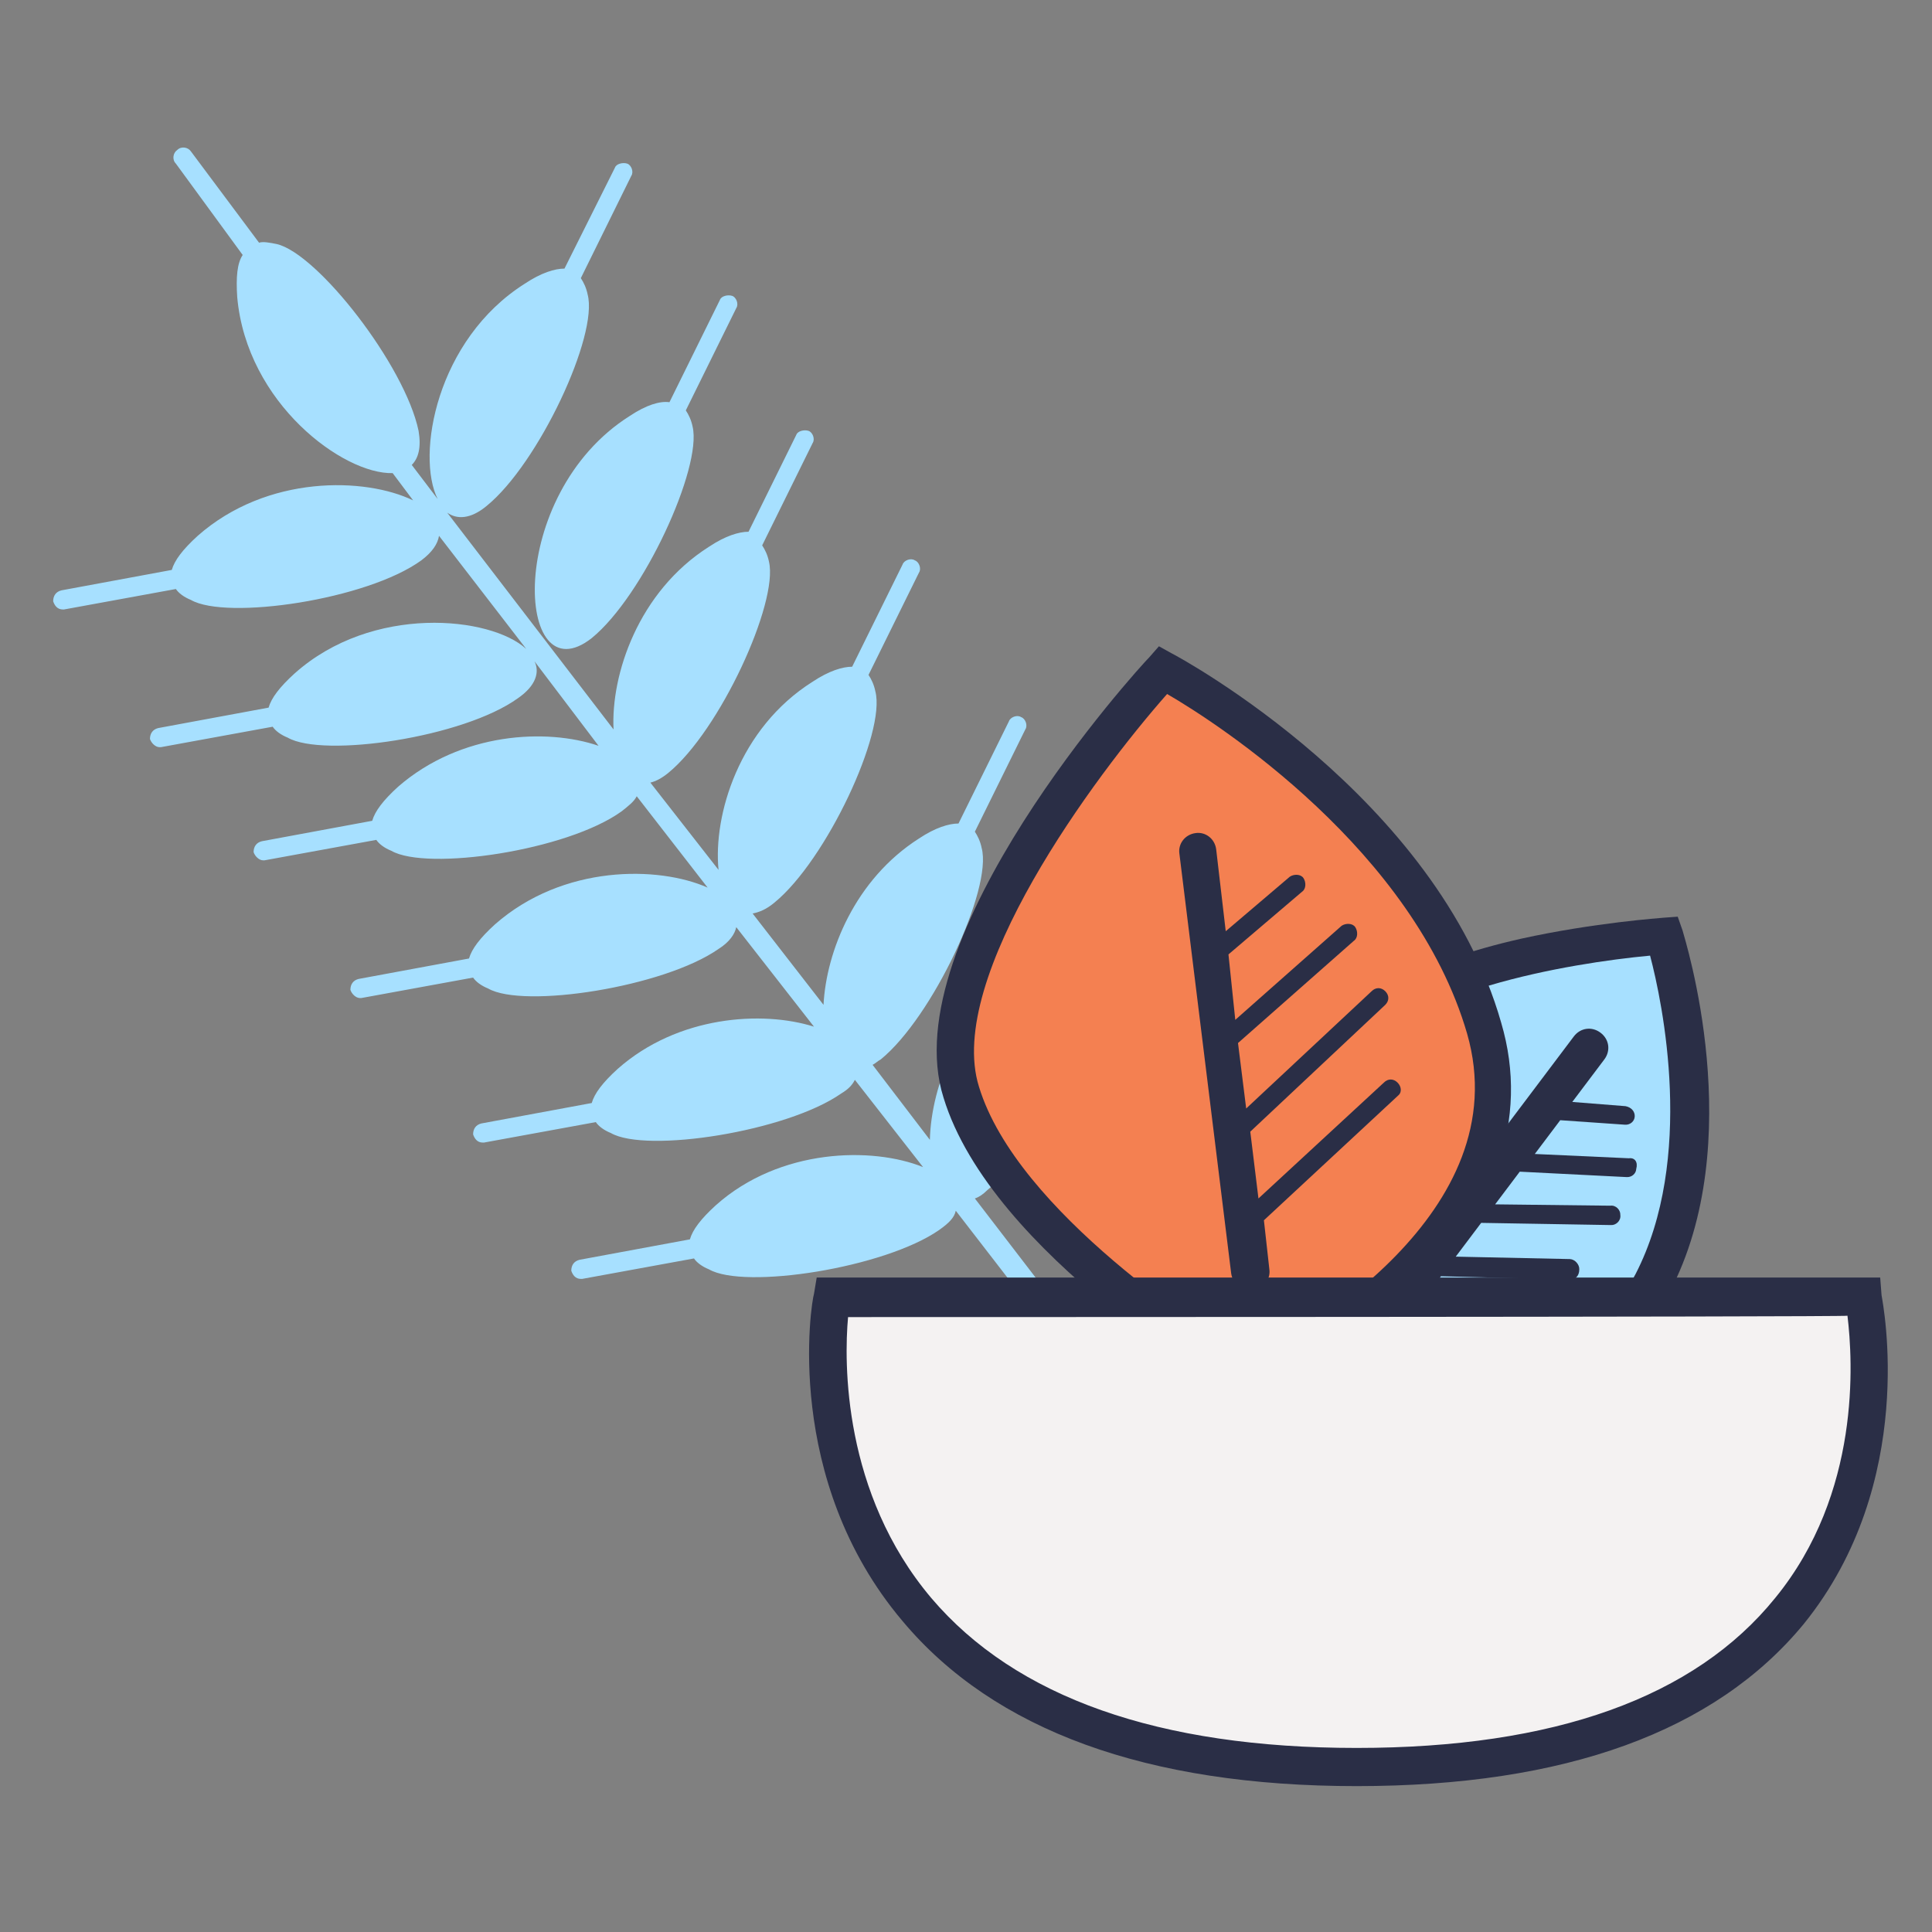 <?xml version="1.0" encoding="utf-8"?>
<!-- Generator: Adobe Illustrator 24.3.0, SVG Export Plug-In . SVG Version: 6.00 Build 0)  -->
<svg version="1.1" id="Calque_1" xmlns="http://www.w3.org/2000/svg" xmlns:xlink="http://www.w3.org/1999/xlink" x="0px" y="0px"
	 viewBox="0 0 141.7 141.7" style="enable-background:new 0 0 141.7 141.7;" xml:space="preserve">
<rect x="0" y="0" width="141.7" height="141.7" fill="#808080" stroke="none"/>
<style type="text/css">
	.st0{fill:#A7E0FF;}
	.st1{fill:#A7E0FF;stroke:#A7E0FF;stroke-width:1.387;stroke-linecap:round;}
	.st2{fill:#2A2E46;}
	.st3{fill:#F48051;}
	.st4{fill:#F4F2F2;}
</style>
<g>
	<g>
		<path class="st0" d="M88.7,110.3L71.5,87.9c0.3-0.1,0.6-0.3,0.9-0.6c3.8-3.1,8.2-12.5,7.4-15.5c-0.4-2.2-1.8-2.6-4.6-0.8
			c-4.8,3.1-6.9,8.6-7,12.6L64,78.1c0.2-0.1,0.4-0.3,0.6-0.4c3.8-3.1,8.2-12.5,7.4-15.5c-0.1-0.5-0.3-0.9-0.5-1.2l3.7-7.5
			c0.2-0.3,0-0.8-0.3-0.9c-0.3-0.2-0.8,0-0.9,0.3l-3.7,7.5c-0.7,0-1.7,0.3-2.9,1.1c-4.7,3-6.8,8.3-7,12.2L55.2,67
			c0.5-0.1,1-0.3,1.6-0.8c3.8-3.1,8.2-12.5,7.4-15.5c-0.1-0.5-0.3-0.9-0.5-1.2l3.7-7.5c0.2-0.3,0-0.8-0.3-0.9
			c-0.3-0.2-0.8,0-0.9,0.3l-3.7,7.5c-0.7,0-1.7,0.3-2.9,1.1c-5.4,3.4-7.3,9.8-6.9,13.8l-5-6.4c0.4-0.1,0.8-0.3,1.3-0.7
			c3.8-3.1,8.1-12.5,7.4-15.5c-0.1-0.5-0.3-0.9-0.5-1.2l3.7-7.5c0.2-0.3,0-0.8-0.3-0.9s-0.8,0-0.9,0.3L54.9,39
			c-0.7,0-1.7,0.3-2.9,1.1c-5.2,3.3-7.2,9.4-7,13.4L32.8,37.6c0.7,0.5,1.7,0.5,2.9-0.5c3.8-3.1,8.2-12.5,7.4-15.5
			c-0.1-0.5-0.3-0.9-0.5-1.2l3.7-7.5c0.2-0.3,0-0.8-0.3-0.9s-0.8,0-0.9,0.3l-3.7,7.4c-0.7,0-1.7,0.3-2.9,1.1
			c-6.5,4.1-8,12.6-6.4,15.8l-1.9-2.5c0.5-0.5,0.7-1.3,0.5-2.5c-1-4.8-7.4-13-10.4-13.7c-0.5-0.1-1-0.2-1.3-0.1l-5-6.7
			c-0.2-0.3-0.7-0.4-1-0.1c-0.3,0.2-0.4,0.7-0.1,1l4.9,6.7c-0.4,0.6-0.5,1.6-0.4,3.1c0.7,7.8,7.8,13,11.4,12.9l1.5,2
			c-3.5-1.7-10.7-1.9-15.8,2.6c-1.1,1-1.7,1.8-1.9,2.5l-8.1,1.5c-0.4,0.1-0.6,0.4-0.6,0.8c0.1,0.3,0.3,0.6,0.7,0.6h0.1l8.2-1.5
			c0.2,0.3,0.6,0.6,1.1,0.8c2.6,1.5,12.9,0,16.9-2.9c0.8-0.6,1.2-1.2,1.3-1.8l6.4,8.3c-2.6-2.4-11.3-3.3-17,1.8
			c-1.1,1-1.7,1.8-1.9,2.5l-8.1,1.5c-0.4,0.1-0.6,0.4-0.6,0.8c0.1,0.3,0.4,0.6,0.7,0.6h0.1l8.2-1.5c0.2,0.3,0.6,0.6,1.1,0.8
			c2.6,1.5,12.9,0,16.9-2.9c1.3-0.9,1.6-1.9,1.2-2.7l4.7,6.2c-3.8-1.3-10.1-1-14.7,3c-1.1,1-1.7,1.8-1.9,2.5l-8.1,1.5
			c-0.4,0.1-0.6,0.4-0.6,0.8c0.1,0.3,0.4,0.6,0.7,0.6h0.1l8.2-1.5c0.2,0.3,0.6,0.6,1.1,0.8c2.6,1.5,12.9,0,16.9-2.9
			c0.5-0.4,0.9-0.7,1.1-1.1l5.2,6.7c-3.6-1.6-10.6-1.7-15.6,2.7c-1.1,1-1.7,1.8-1.9,2.5l-8.1,1.5c-0.4,0.1-0.6,0.4-0.6,0.8
			c0.1,0.3,0.4,0.6,0.7,0.6h0.1l8.2-1.5c0.2,0.3,0.6,0.6,1.1,0.8c2.6,1.5,12.9-0.1,16.9-2.9c0.8-0.5,1.2-1.1,1.3-1.6l5.7,7.3
			c-3.8-1.2-10-0.8-14.4,3.1c-1.1,1-1.7,1.8-1.9,2.5l-8.1,1.5c-0.4,0.1-0.6,0.4-0.6,0.8c0.1,0.3,0.3,0.6,0.7,0.6h0.1l8.2-1.5
			c0.2,0.3,0.6,0.6,1.1,0.8c2.6,1.5,12.9-0.1,16.9-2.9c0.5-0.3,0.8-0.6,1-1l5,6.4c-3.7-1.5-10.5-1.4-15.2,2.8
			c-1.1,1-1.7,1.8-1.9,2.5l-8.1,1.5c-0.4,0.1-0.6,0.4-0.6,0.8c0.1,0.3,0.3,0.6,0.7,0.6h0.1l8.2-1.5c0.2,0.3,0.6,0.6,1.1,0.8
			c2.6,1.5,12.9-0.1,16.9-2.9c0.7-0.5,1.1-0.9,1.2-1.4l17.3,22.4L88.7,110.3z"/>
		<path class="st0" d="M46.2,30.5c-9.2,5.8-8.4,20.7-2.8,16.3c3.8-3.1,8.1-12.5,7.4-15.5c-0.1-0.5-0.3-0.9-0.5-1.2l3.7-7.5
			c0.2-0.3,0-0.8-0.3-0.9s-0.8,0-0.9,0.3l-3.7,7.5C48.4,29.4,47.4,29.7,46.2,30.5z"/>
	</g>
	<path id="Tracé_113-5" class="st1" d="M78.3,71l4.1-8.2"/>
	<g>
		<g id="Groupe_110" transform="matrix(0.799, 0.602, -0.602, 0.799, 43.239, 12.235)">
			<g>
				<path id="Tracé_105_1_" class="st0" d="M96.8-2.4c0,0-14.9,12.7-13.4,20.9s13.4,17.1,13.4,17.1s16.5-5.2,14.6-17.1
					S96.8-2.4,96.8-2.4z"/>
				<path class="st2" d="M106.2,32.3c-0.2,0.1-0.3,0.2-0.5,0.4c-4,2.9-8.2,4.2-8.4,4.3l-0.7,0.2L96,36.8c-0.5-0.4-12.4-9.3-13.9-18
					C81.4,15,83.6,10,88.6,4.1c3.6-4.2,7.3-7.4,7.4-7.5l0.8-0.7l0.9,0.6c0.5,0.4,13.2,9.4,15.2,21.8
					C113.7,23.6,111.4,28.4,106.2,32.3z M97.1,34.1c2.9-1.1,14.5-6,13-15.4C108.5,9.3,99.7,1.6,96.9-0.6c-4.4,4-13.1,13.2-12.1,18.9
					C86,24.9,94.7,32.2,97.1,34.1z"/>
			</g>
			<path class="st2" d="M104.6,12.2l-5.7,3.9V13l4-2.6l0,0c0.3-0.2,0.4-0.6,0.2-0.9c-0.2-0.3-0.6-0.4-1-0.2l-3.3,2.1V7.5
				c0-0.8-0.6-1.4-1.4-1.4S96,6.7,96,7.5V30c0,0.8,0.6,1.4,1.4,1.4c0.3,0,0.6-0.1,0.8-0.3c0.3-0.2,0.6-0.6,0.6-1.1v-2.6l7.7-5.5l0,0
				c0.3-0.2,0.4-0.6,0.1-1c-0.2-0.3-0.7-0.4-1-0.2l-6.8,4.9v-3.1l7.7-5.6l0,0c0.3-0.2,0.4-0.7,0.1-1c-0.2-0.3-0.7-0.4-1-0.1l-6.8,5
				v-3l6.5-4.4l0,0c0.3-0.2,0.4-0.6,0.2-0.9C105.3,12,104.9,11.9,104.6,12.2z"/>
		</g>
		<g>
			<path id="Tracé_105-2_1_" class="st3" d="M85.3,49.1c0,0-18.3,20-14.9,31s21.3,21.3,21.3,21.3s21.8-9.9,17.2-26
				S85.3,49.1,85.3,49.1z"/>
			<path class="st2" d="M91.7,102.9l-0.6-0.3c-0.8-0.4-18.4-10.6-21.9-22.1C65.5,68.8,83.5,49,84.3,48.2l0.7-0.8l0.9,0.5
				c0.8,0.4,19.5,10.6,24.2,27.1c2.1,7.1-0.4,14.2-7.2,20.4c-5,4.6-10.5,7.1-10.7,7.2L91.7,102.9z M85.6,50.9
				c-5.3,6-16.3,20.8-13.8,28.8c2.8,9.2,16.9,18.2,20,20.1c3.4-1.8,19.6-10.8,15.8-24C103.7,62.4,89.4,53.1,85.6,50.9z"/>
		</g>
		<path class="st2" d="M102.5,79.4c-0.3-0.3-0.7-0.3-1,0l-9.2,8.5L91.7,83l9.9-9.3c0.3-0.3,0.3-0.7,0-1s-0.7-0.3-1,0l-9.2,8.6
			l-0.6-4.8l8.5-7.5c0.3-0.2,0.3-0.7,0.1-1s-0.7-0.3-1-0.1l-7.8,6.9L90.1,70l5.4-4.6c0.3-0.2,0.3-0.7,0.1-1c-0.2-0.3-0.7-0.3-1-0.1
			l-4.7,4l-0.7-6c-0.1-0.8-0.8-1.3-1.5-1.2c-0.8,0.1-1.3,0.8-1.2,1.5l3.8,30.8c0.1,0.7,0.7,1.2,1.4,1.2c0.1,0,0.1,0,0.2,0
			c0.8-0.1,1.3-0.8,1.2-1.5l-0.4-3.6l9.9-9.2C102.8,80.1,102.8,79.7,102.5,79.4z"/>
	</g>
	<g>
		<path id="Tracé_104_1_" class="st4" d="M60.9,95.3h75.7c0,0,7.2,34.4-37.2,34.4S60.9,95.3,60.9,95.3z"/>
		<path class="st2" d="M99.5,131c-15.4,0-26.6-4.1-33.3-12.1c-8.8-10.4-6.7-23.4-6.5-24l0.2-1.2h78L138,95
			c0.1,0.6,2.7,13.7-5.7,24.1C125.8,127,114.8,131,99.5,131z M62.2,96.6c-0.3,3.3-0.4,12.9,6.1,20.6c6.2,7.3,16.7,11,31.2,11
			s24.8-3.7,30.7-11c6.3-7.7,5.7-17.4,5.3-20.7C135.5,96.6,62.2,96.6,62.2,96.6z"/>
	</g>
</g>
</svg>
